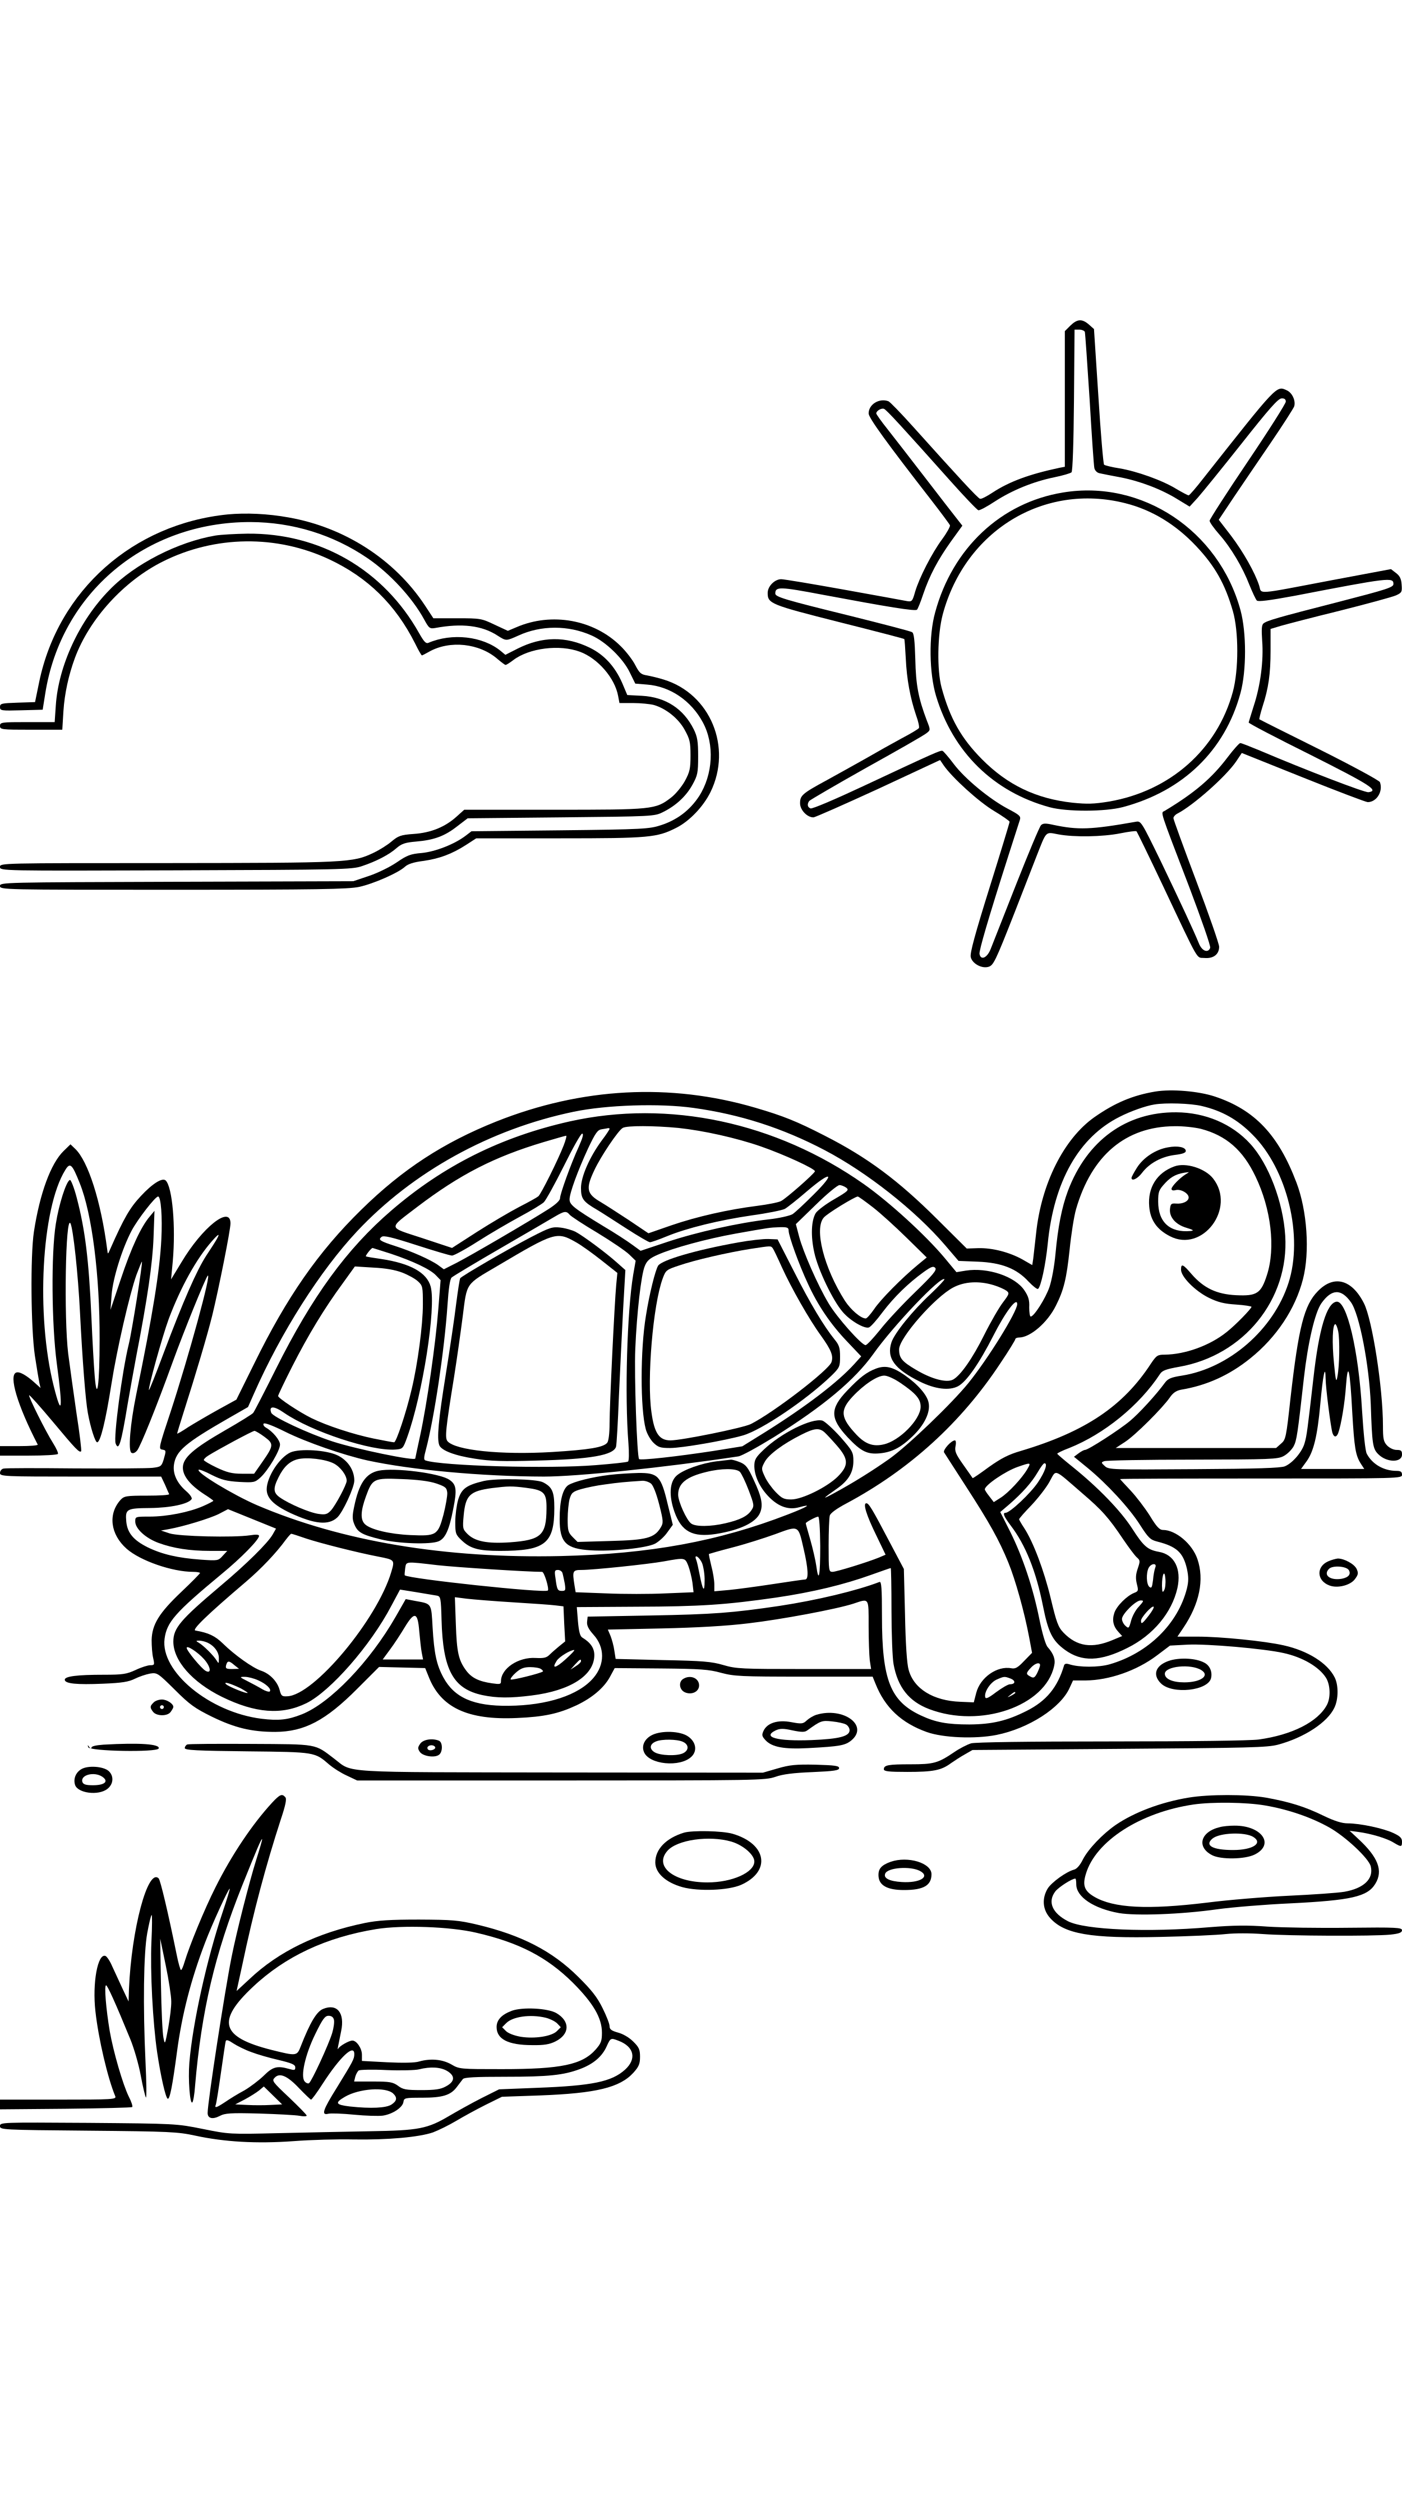 <?xml version="1.0" standalone="no"?>
<!DOCTYPE svg PUBLIC "-//W3C//DTD SVG 20010904//EN"
 "http://www.w3.org/TR/2001/REC-SVG-20010904/DTD/svg10.dtd">
<svg version="1.0" xmlns="http://www.w3.org/2000/svg"
 width="736pt" height="1312pt" viewBox="0 0 736 1312"
 preserveAspectRatio="xMidYMid meet">

<g transform="translate(0,1312) scale(0.1,-0.1)"
fill="#000000" stroke="none">
<path d="M5619 11411 l-29 -29 0 -356 0 -356 -27 -5 c-160 -34 -263 -72 -352
-130 -30 -20 -59 -35 -66 -33 -12 3 -115 115 -353 380 -62 69 -120 129 -128
132 -48 18 -104 -16 -104 -64 0 -23 95 -154 329 -455 51 -66 95 -125 98 -132
2 -6 -16 -39 -41 -73 -54 -73 -120 -202 -142 -276 -14 -50 -17 -53 -42 -49
-15 3 -163 30 -330 60 -167 30 -316 55 -331 55 -34 0 -71 -37 -71 -72 0 -56
15 -62 375 -153 187 -47 341 -87 342 -89 2 -2 5 -47 8 -102 5 -108 23 -206 54
-298 12 -32 18 -62 15 -67 -2 -5 -44 -30 -92 -55 -48 -26 -132 -73 -187 -105
-55 -31 -147 -82 -205 -114 -129 -70 -140 -80 -140 -121 0 -35 37 -74 70 -74
9 0 162 68 341 150 l324 151 19 -28 c45 -65 185 -192 264 -239 45 -27 82 -53
82 -57 0 -5 -47 -160 -105 -345 -75 -240 -104 -345 -99 -365 7 -33 55 -61 91
-52 28 7 37 25 141 290 38 99 89 227 111 285 56 142 47 134 116 121 85 -16
233 -13 325 5 45 9 83 14 86 11 3 -2 66 -132 140 -288 195 -413 173 -373 217
-377 47 -4 77 19 77 59 0 15 -54 170 -120 345 -66 175 -120 323 -120 330 0 7
10 19 23 25 82 43 251 192 306 272 l30 45 322 -129 c177 -71 330 -129 339
-129 47 0 82 57 64 105 -4 9 -146 86 -318 172 -171 85 -313 156 -315 158 -1 2
6 32 17 67 31 95 42 170 42 294 l0 113 53 16 c28 8 169 45 312 80 143 36 275
72 293 80 31 14 33 18 30 57 -2 31 -10 46 -30 61 l-26 20 -309 -58 c-411 -78
-368 -75 -383 -28 -22 68 -83 176 -148 262 l-64 83 78 117 c43 64 131 193 195
287 64 94 119 180 123 191 9 29 -10 71 -38 84 -56 26 -48 33 -440 -463 -38
-49 -72 -88 -76 -88 -4 0 -33 15 -65 34 -73 45 -208 93 -299 108 -39 6 -75 15
-80 19 -4 4 -18 166 -30 360 l-23 352 -27 24 c-36 31 -61 29 -97 -6z m76 -33
c2 -7 13 -166 25 -353 11 -187 22 -350 25 -362 3 -13 15 -25 28 -27 12 -3 60
-12 107 -21 105 -20 217 -63 301 -115 l64 -39 43 47 c23 26 127 154 230 284
143 181 192 237 210 237 15 1 22 -5 22 -17 0 -10 -90 -152 -200 -315 -110
-163 -200 -303 -200 -310 0 -8 22 -39 50 -71 62 -70 123 -173 159 -266 16 -39
33 -76 39 -82 7 -7 64 0 199 25 497 96 518 98 518 62 0 -18 -32 -28 -295 -96
-313 -80 -368 -96 -387 -111 -10 -8 -11 -32 -7 -92 8 -102 -9 -234 -44 -340
-14 -44 -26 -84 -27 -88 0 -5 146 -81 325 -170 314 -158 361 -188 304 -196
-19 -3 -331 117 -571 219 -51 21 -96 39 -102 39 -5 0 -35 -33 -66 -74 -83
-110 -173 -187 -331 -282 -21 -12 -31 18 130 -402 63 -167 113 -309 109 -317
-11 -29 -43 -17 -59 23 -29 71 -98 218 -200 431 -102 209 -104 213 -131 208
-238 -42 -303 -44 -435 -16 -40 9 -53 8 -63 -2 -8 -8 -66 -147 -130 -309 -64
-162 -124 -315 -134 -340 -18 -47 -52 -63 -59 -27 -3 17 45 182 152 517 29 91
56 175 60 187 6 19 -2 26 -63 58 -96 51 -225 157 -284 235 -27 36 -54 67 -59
69 -11 4 -38 -8 -416 -185 -145 -68 -269 -121 -277 -117 -16 6 -19 22 -7 39 4
5 139 84 301 175 162 90 304 171 315 181 21 16 21 17 2 65 -45 119 -58 187
-61 323 -3 99 -7 137 -17 142 -7 5 -150 42 -318 84 -354 87 -400 101 -400 119
0 37 24 36 246 -6 347 -65 488 -88 498 -79 4 4 19 40 32 80 34 100 77 181 146
278 l60 83 -29 37 c-16 20 -92 118 -168 217 -76 99 -165 213 -197 254 -32 40
-58 77 -58 81 0 14 28 30 41 24 14 -6 98 -98 348 -378 74 -83 140 -152 147
-154 6 -2 46 19 88 47 90 58 199 103 311 126 44 9 85 21 90 26 6 6 11 150 13
379 l3 370 25 0 c13 0 27 -6 29 -12z"/>
<path d="M5580 10535 c-325 -53 -580 -292 -671 -630 -34 -122 -31 -318 5 -438
89 -295 302 -504 597 -584 90 -24 289 -24 384 1 315 84 535 296 617 598 32
118 32 318 0 436 -114 418 -518 686 -932 617z m327 -56 c140 -35 266 -112 373
-226 99 -105 151 -198 192 -340 31 -106 31 -310 0 -424 -82 -302 -329 -521
-650 -576 -80 -13 -114 -14 -192 -6 -191 21 -341 93 -475 228 -109 110 -168
214 -212 376 -25 93 -22 278 6 384 118 440 531 692 958 584z"/>
<path d="M1195 10420 c-496 -50 -889 -398 -989 -878 l-22 -107 -92 -3 c-84 -3
-92 -4 -92 -23 0 -19 6 -20 112 -17 l112 3 13 81 c82 532 527 905 1078 904
222 -1 433 -66 615 -190 117 -80 234 -207 296 -320 26 -48 30 -51 59 -46 140
26 246 13 327 -40 46 -29 44 -29 109 0 119 55 263 55 384 1 74 -32 166 -121
201 -194 l29 -59 61 -5 c122 -9 233 -85 294 -199 62 -115 53 -273 -20 -387
-48 -73 -114 -124 -200 -152 -61 -20 -91 -22 -530 -27 l-465 -5 -30 -23 c-59
-45 -159 -84 -231 -91 -59 -5 -77 -12 -131 -49 -35 -24 -100 -56 -145 -71
l-83 -28 -927 -3 c-916 -3 -928 -3 -928 -22 0 -20 11 -20 908 -20 761 0 918 3
977 15 75 16 207 74 241 106 15 14 46 24 94 30 86 12 151 36 226 84 l54 35
438 0 c474 0 511 4 614 56 68 35 140 110 178 187 115 235 -1 515 -245 590 -28
9 -67 18 -88 22 -32 5 -40 12 -62 54 -13 26 -48 72 -77 100 -140 139 -362 179
-547 99 l-45 -19 -71 33 c-67 32 -74 33 -195 33 l-125 0 -44 67 c-159 241
-421 410 -715 462 -110 20 -225 25 -321 16z"/>
<path d="M1130 10309 c-195 -33 -423 -149 -554 -284 -159 -161 -269 -399 -283
-607 l-6 -88 -143 0 c-137 0 -144 -1 -144 -20 0 -19 7 -20 163 -20 l164 0 6
98 c6 92 27 188 60 278 76 205 256 404 462 507 274 137 597 141 874 11 202
-95 347 -237 450 -441 17 -35 33 -63 36 -63 2 0 19 9 37 19 109 62 265 45 360
-38 20 -17 39 -31 42 -31 4 0 22 11 40 25 84 64 244 84 351 44 94 -35 183
-138 200 -232 l7 -37 72 0 c39 0 88 -5 108 -10 63 -18 129 -70 162 -130 27
-49 31 -64 31 -135 0 -70 -4 -87 -30 -135 -17 -30 -49 -69 -73 -87 -81 -62
-96 -63 -615 -63 l-470 0 -40 -36 c-60 -54 -134 -85 -225 -91 -69 -5 -81 -10
-117 -40 -21 -18 -64 -45 -94 -59 -109 -52 -136 -53 -1083 -54 -876 0 -878 0
-878 -20 0 -21 0 -21 923 -18 865 3 925 4 977 22 75 25 143 60 182 95 27 23
45 29 103 34 93 8 149 28 215 80 l55 42 490 5 c483 5 491 5 536 28 67 33 121
83 154 143 27 49 30 62 30 149 0 79 -4 103 -23 142 -54 108 -147 169 -272 176
l-77 4 -27 64 c-38 86 -94 147 -169 184 -127 62 -251 60 -379 -4 l-65 -33 -24
20 c-95 78 -256 96 -380 43 -13 -6 -24 7 -49 51 -186 332 -520 526 -902 522
-62 -1 -138 -5 -168 -10z"/>
<path d="M6065 7391 c-118 -20 -210 -58 -319 -134 -161 -113 -280 -350 -307
-612 -6 -55 -13 -115 -15 -132 l-5 -33 -52 30 c-69 38 -158 61 -232 59 l-60
-2 -155 154 c-205 204 -366 324 -590 438 -148 76 -218 104 -365 147 -447 131
-911 106 -1359 -72 -278 -111 -493 -251 -709 -463 -226 -221 -392 -460 -562
-807 l-94 -190 -98 -54 c-54 -30 -124 -71 -156 -91 -31 -21 -57 -36 -57 -33 0
2 15 53 34 112 63 197 125 406 150 507 34 139 96 449 96 484 0 97 -148 -20
-258 -205 l-54 -89 9 95 c16 183 -2 389 -37 424 -17 17 -70 -16 -131 -82 -57
-61 -88 -114 -160 -277 -13 -30 -13 -30 -16 -5 -33 256 -101 467 -169 531
l-24 23 -36 -35 c-67 -65 -125 -222 -156 -424 -19 -126 -16 -507 5 -650 10
-66 21 -131 24 -145 l6 -25 -29 26 c-45 41 -82 62 -99 55 -40 -15 6 -171 113
-378 2 -5 -42 -8 -97 -8 l-101 0 0 -25 0 -25 149 0 c83 0 152 4 155 9 3 4 -8
29 -25 56 -40 63 -131 246 -126 252 3 2 59 -61 126 -141 120 -144 138 -162
147 -153 3 3 -8 94 -25 203 -16 110 -35 249 -43 309 -23 191 -14 732 12 684
14 -27 40 -265 50 -469 13 -254 29 -459 41 -525 14 -78 39 -155 49 -155 17 0
44 109 75 306 29 184 95 470 131 572 15 40 28 72 29 70 5 -5 -53 -369 -69
-433 -35 -143 -81 -490 -69 -521 16 -43 29 -1 63 206 12 69 32 181 45 250 59
304 86 489 91 625 l5 140 -25 -30 c-46 -54 -97 -164 -152 -329 l-54 -161 6 80
c7 87 55 241 105 336 32 60 124 179 139 179 15 0 23 -108 17 -224 -8 -164 -45
-395 -132 -816 -32 -157 -43 -294 -25 -305 8 -5 19 -1 30 12 18 23 101 228
186 463 61 168 172 440 184 454 24 26 -100 -426 -195 -716 -60 -180 -63 -193
-45 -196 23 -4 23 -4 9 -53 -11 -35 -15 -38 -58 -43 -25 -3 -208 -4 -406 -3
-198 2 -368 2 -377 -1 -10 -2 -18 -13 -18 -23 0 -18 15 -19 423 -19 l423 0 20
-42 c10 -24 20 -46 22 -50 2 -5 -50 -8 -115 -8 -111 0 -121 -2 -140 -22 -67
-74 -54 -181 32 -257 72 -63 239 -121 350 -121 19 0 35 -3 35 -6 0 -3 -44 -48
-98 -99 -117 -111 -154 -171 -156 -253 0 -32 3 -74 8 -94 8 -36 7 -38 -15 -38
-13 0 -48 -11 -77 -25 -48 -22 -68 -25 -167 -25 -139 0 -205 -8 -205 -26 0
-21 63 -27 201 -21 100 4 135 10 167 26 22 11 58 23 79 27 38 6 41 4 131 -85
78 -78 105 -97 194 -141 121 -59 209 -80 333 -80 153 1 264 59 432 228 l113
113 121 -3 121 -3 17 -42 c63 -165 205 -232 465 -220 143 6 219 23 311 66 83
39 145 92 176 148 l26 48 242 -2 c209 -2 252 -5 317 -23 68 -18 102 -20 435
-20 l360 0 15 -37 c50 -126 136 -206 270 -254 85 -30 253 -37 365 -15 169 34
337 142 384 247 l18 39 66 0 c123 1 268 51 374 131 l69 52 93 5 c101 5 401
-21 503 -44 101 -22 187 -73 223 -130 23 -37 25 -104 5 -142 -47 -89 -183
-158 -359 -182 -48 -6 -349 -10 -775 -10 -446 0 -710 -4 -734 -10 -20 -6 -61
-27 -90 -47 -84 -57 -107 -63 -227 -63 -118 0 -141 -4 -141 -26 0 -11 24 -14
123 -14 135 0 178 8 228 45 19 13 52 35 74 47 l40 23 770 6 c682 5 777 7 834
22 138 37 260 117 296 194 22 45 22 120 1 160 -38 75 -141 139 -266 167 -100
23 -333 46 -452 46 l-107 0 31 46 c85 126 111 253 74 361 -27 80 -114 153
-181 153 -18 0 -34 17 -69 75 -26 41 -71 100 -101 132 -30 32 -55 59 -55 60 0
2 333 3 740 3 733 0 740 0 740 20 0 15 -7 20 -28 20 -68 0 -128 35 -157 90 -8
15 -17 105 -25 230 -18 314 -80 576 -134 568 -51 -7 -92 -142 -121 -401 -31
-270 -35 -303 -46 -340 -12 -46 -63 -106 -104 -123 -23 -9 -144 -13 -477 -15
-429 -3 -448 -3 -468 16 -20 18 -20 20 -3 26 10 4 218 8 463 8 411 1 448 2
479 19 19 10 42 33 52 51 16 30 21 63 54 359 21 186 58 344 92 392 54 76 104
77 155 5 45 -63 96 -332 104 -535 7 -210 10 -234 40 -263 44 -44 124 -45 124
-1 0 20 -5 24 -28 24 -17 0 -37 10 -50 23 -19 20 -22 35 -22 103 0 198 -56
558 -100 644 -64 126 -158 150 -242 63 -72 -73 -101 -190 -143 -558 -23 -210
-25 -221 -50 -242 l-26 -23 -421 0 -421 0 49 32 c54 35 197 178 235 233 17 25
34 36 59 41 134 22 254 76 364 165 137 110 236 259 276 415 37 143 22 360 -34
507 -95 251 -219 382 -429 452 -85 28 -225 40 -312 26z m244 -76 c106 -25 188
-71 266 -150 183 -182 268 -535 189 -779 -79 -245 -312 -447 -559 -486 -58 -9
-74 -16 -90 -38 -46 -63 -136 -161 -183 -200 -55 -46 -219 -152 -236 -152 -6
0 -22 -9 -34 -18 l-24 -18 71 -58 c101 -83 219 -210 276 -300 43 -67 54 -78
90 -87 102 -26 136 -57 156 -143 9 -43 9 -65 0 -103 -47 -186 -204 -340 -405
-398 -58 -17 -161 -17 -213 0 -16 5 -24 3 -27 -6 -34 -115 -93 -187 -197 -239
-103 -52 -180 -70 -300 -71 -116 0 -177 11 -254 47 -161 75 -205 186 -205 521
0 149 -3 184 -13 180 -120 -46 -329 -96 -527 -126 -245 -36 -342 -44 -675 -50
l-330 -6 -3 -27 c-2 -19 7 -38 33 -67 61 -67 61 -157 0 -228 -77 -90 -241
-144 -445 -146 -184 -2 -284 42 -342 148 -36 66 -49 126 -57 264 -7 127 -4
123 -89 138 l-52 10 -52 -91 c-136 -238 -346 -456 -494 -514 -73 -29 -122 -34
-211 -23 -273 34 -532 248 -509 420 12 88 55 137 301 341 101 83 195 179 195
199 0 7 -16 8 -47 3 -87 -13 -374 -6 -423 10 l-45 15 40 7 c78 14 216 56 264
80 l48 25 126 -51 126 -51 -17 -30 c-25 -45 -141 -159 -277 -273 -207 -175
-245 -219 -245 -290 0 -100 99 -213 255 -290 176 -86 314 -97 444 -33 125 62
336 302 445 510 l46 86 87 -14 c49 -8 97 -16 108 -18 18 -4 20 -14 23 -127 7
-263 61 -362 215 -395 76 -16 146 -16 257 -2 204 25 330 106 330 212 0 37 -20
66 -63 92 -12 7 -18 31 -23 85 l-6 75 313 2 c337 1 468 10 733 48 191 28 357
68 501 120 53 19 99 35 101 35 2 0 4 -100 4 -223 0 -123 5 -250 11 -282 22
-121 81 -195 186 -235 269 -103 612 15 657 227 8 33 -3 63 -34 98 -11 12 -28
70 -44 148 -33 164 -87 325 -152 456 l-53 105 47 40 c70 61 117 114 149 168
15 26 31 48 36 48 18 0 4 -43 -34 -100 -38 -57 -147 -160 -170 -160 -17 0 -9
-19 27 -67 78 -102 133 -240 169 -421 28 -141 50 -183 115 -231 89 -65 186
-62 329 10 135 67 233 185 262 314 22 101 -16 176 -97 190 -60 11 -80 28 -141
123 -60 93 -176 213 -311 322 -45 36 -81 67 -82 70 0 3 28 17 63 30 183 73
368 223 477 389 12 18 32 25 99 37 340 59 579 354 558 688 -11 178 -88 379
-184 483 -96 105 -236 164 -388 165 -263 2 -469 -148 -569 -413 -32 -86 -52
-188 -65 -329 -6 -66 -20 -141 -32 -176 -21 -60 -81 -154 -98 -154 -5 0 -8 22
-8 48 2 37 -4 58 -25 89 -49 74 -193 122 -308 104 l-49 -8 -64 77 c-100 119
-290 292 -422 385 -462 325 -1024 445 -1545 329 -360 -81 -662 -232 -935 -467
-235 -202 -416 -451 -606 -831 -60 -120 -114 -225 -120 -232 -6 -7 -72 -48
-147 -91 -167 -96 -222 -144 -222 -196 0 -44 38 -91 111 -139 27 -17 49 -33
49 -35 0 -2 -24 -15 -54 -28 -73 -32 -189 -55 -281 -55 -74 0 -75 0 -75 -26 0
-37 54 -87 122 -112 76 -28 163 -42 272 -42 l89 0 -24 -26 c-23 -26 -26 -26
-114 -20 -123 9 -204 28 -280 65 -74 37 -106 75 -112 134 -6 67 1 71 124 72
107 1 203 21 219 47 4 6 -9 25 -29 42 -48 42 -70 90 -64 137 10 73 58 114 286
245 l103 59 31 70 c142 322 348 646 542 853 292 311 698 536 1137 627 173 36
452 45 629 20 245 -34 468 -106 689 -222 221 -116 475 -316 631 -498 l71 -83
101 -4 c125 -5 204 -36 267 -105 23 -24 45 -41 49 -38 15 9 40 126 51 235 32
330 164 562 379 669 57 29 136 57 181 64 59 10 190 6 249 -8z m-2748 -115
c132 -14 303 -52 433 -97 121 -42 289 -119 284 -131 -6 -15 -152 -143 -178
-156 -14 -7 -70 -18 -125 -25 -151 -19 -316 -56 -450 -102 l-121 -42 -104 70
c-58 38 -123 80 -145 93 -76 44 -81 71 -35 168 34 73 125 208 149 222 22 13
165 12 292 0z m2744 -5 c132 -35 220 -111 286 -250 82 -170 106 -375 60 -517
-31 -97 -53 -111 -161 -106 -103 5 -170 37 -234 110 -46 54 -56 58 -56 24 0
-37 73 -111 145 -147 49 -24 81 -32 144 -36 45 -3 81 -9 81 -12 -1 -10 -83
-95 -130 -132 -88 -71 -218 -118 -326 -119 -37 0 -43 -4 -72 -47 -146 -224
-344 -357 -682 -458 -66 -19 -104 -39 -169 -85 -46 -34 -84 -60 -85 -58 -1 2
-23 33 -49 70 -39 55 -46 71 -41 97 4 18 2 31 -3 31 -19 0 -64 -50 -57 -63 4
-6 55 -86 114 -177 125 -193 175 -283 223 -400 37 -90 85 -261 110 -395 l15
-80 -42 -43 c-33 -35 -46 -42 -67 -38 -74 14 -163 -48 -184 -129 l-13 -50 -70
3 c-142 5 -245 68 -272 168 -9 31 -16 136 -19 289 l-6 240 -74 140 c-93 177
-110 205 -123 205 -19 0 0 -62 52 -168 l49 -102 -35 -15 c-59 -24 -223 -75
-244 -75 -19 0 -20 7 -20 138 0 75 3 146 6 157 3 13 36 37 87 64 331 177 602
423 808 735 44 65 79 123 79 127 0 5 9 9 20 9 58 0 149 78 193 167 42 83 56
143 72 293 8 80 23 176 34 214 82 283 261 433 516 435 45 1 107 -6 140 -14z
m-3105 0 c0 -3 -18 -31 -41 -61 -64 -87 -109 -190 -109 -249 0 -57 11 -72 85
-115 22 -13 90 -57 152 -97 62 -40 118 -73 125 -73 7 0 47 14 88 31 107 44
276 85 447 110 81 11 159 27 173 34 14 8 67 50 118 94 128 109 150 97 34 -18
-48 -48 -98 -95 -112 -104 -14 -8 -70 -21 -125 -27 -158 -18 -378 -67 -531
-118 l-141 -47 -44 32 c-24 18 -93 63 -154 99 -153 93 -175 111 -175 139 0 33
43 150 97 267 39 82 50 98 72 101 14 2 29 5 34 6 4 0 7 -1 7 -4z m-161 -92
c-42 -91 -99 -250 -99 -272 0 -12 -23 -33 -62 -58 -107 -68 -407 -243 -479
-280 l-69 -35 -30 22 c-39 28 -138 72 -225 100 -81 26 -91 33 -72 48 10 9 53
-1 183 -43 93 -30 177 -55 187 -55 10 0 71 33 135 74 64 41 164 99 221 130 58
31 114 65 126 76 11 11 58 96 105 190 46 93 89 170 96 170 9 0 3 -22 -17 -67z
m-80 5 c-29 -75 -119 -256 -133 -267 -7 -6 -52 -31 -101 -56 -48 -25 -148 -84
-220 -130 l-132 -85 -157 52 c-183 60 -180 45 -25 164 224 170 403 262 664
340 61 18 113 33 117 33 4 1 -2 -23 -13 -51z m-2540 -199 c64 -159 105 -482
104 -819 0 -237 -14 -340 -26 -190 -4 47 -12 184 -17 305 -14 308 -33 459 -77
628 -14 54 -31 96 -36 94 -19 -6 -58 -128 -74 -231 -25 -157 -22 -526 5 -731
33 -244 27 -291 -16 -120 -94 374 -64 932 60 1133 26 43 36 34 77 -69z m4024
-23 c15 -12 9 -18 -63 -60 -44 -25 -87 -58 -97 -72 -24 -38 -28 -121 -8 -209
19 -88 97 -251 149 -311 39 -46 115 -90 138 -81 9 3 41 39 72 81 61 80 133
150 214 209 42 30 52 33 62 22 9 -11 -13 -37 -109 -130 -66 -64 -148 -152
-182 -196 -35 -43 -68 -79 -75 -79 -21 0 -151 146 -194 219 -57 95 -134 271
-155 351 l-17 65 105 102 c58 57 114 103 124 103 10 0 26 -7 36 -14z m140
-103 c40 -31 119 -103 177 -160 l105 -103 -45 -37 c-85 -70 -198 -184 -231
-234 -19 -27 -38 -49 -44 -49 -26 0 -78 45 -109 92 -111 174 -163 380 -111
438 19 22 162 109 178 110 4 0 40 -26 80 -57z m-1593 -38 c7 -9 73 -52 147
-96 74 -45 149 -96 167 -114 l33 -32 -13 -74 c-32 -193 -45 -632 -25 -884 4
-52 3 -93 -2 -96 -5 -4 -82 -12 -171 -19 -244 -20 -809 -4 -893 25 -9 3 -8 17
3 57 43 163 97 521 113 756 6 90 13 138 22 147 8 7 124 77 259 155 135 78 263
153 285 166 48 28 58 29 75 9z m1150 -84 c0 -28 55 -180 101 -278 52 -114 119
-213 207 -305 l73 -77 -36 -40 c-86 -95 -251 -221 -464 -355 l-124 -77 -156
-25 c-183 -28 -378 -50 -386 -42 -11 11 -26 438 -20 578 8 190 31 391 50 435
11 28 26 41 67 59 81 36 258 84 408 111 181 32 178 32 233 34 40 1 47 -2 47
-18z m-3001 -43 c-7 -13 -32 -52 -56 -88 -50 -77 -121 -238 -224 -512 -40
-108 -75 -195 -77 -194 -6 7 70 282 104 374 63 167 145 315 226 407 35 40 44
44 27 13z m912 -78 c117 -39 208 -82 238 -114 l24 -25 -12 -152 c-14 -182 -60
-500 -95 -662 -14 -65 -26 -120 -26 -122 0 -15 -309 49 -433 89 -129 42 -315
129 -323 151 -14 37 14 37 67 0 144 -99 460 -203 586 -193 37 3 39 5 60 63 82
227 153 682 124 792 -20 74 -107 122 -259 145 -43 6 -79 12 -81 14 -4 3 28 44
35 44 1 0 44 -14 95 -30z m60 -99 c31 -12 68 -32 83 -46 25 -23 26 -29 26
-122 0 -107 -27 -312 -59 -445 -29 -124 -81 -278 -92 -278 -6 0 -55 9 -109 20
-106 22 -244 67 -325 107 -63 31 -175 105 -175 116 0 5 33 74 74 155 84 165
168 304 265 436 l64 89 96 -6 c64 -3 115 -12 152 -26z m2775 -112 c-95 -88
-190 -206 -206 -254 -27 -82 15 -140 148 -206 81 -40 154 -49 201 -25 45 24
111 119 186 266 63 124 125 206 125 165 0 -39 -152 -285 -257 -415 -88 -108
-314 -325 -413 -396 -89 -63 -193 -128 -295 -183 -63 -34 -58 -28 19 26 61 43
86 86 86 145 0 45 -4 53 -69 127 -39 43 -81 81 -94 85 -57 14 -217 -66 -308
-153 -43 -41 -49 -53 -49 -87 1 -53 30 -114 79 -163 50 -50 102 -67 156 -52
72 20 47 3 -57 -37 -366 -142 -727 -208 -1193 -219 -607 -14 -1151 77 -1596
267 -127 55 -320 172 -306 186 3 3 34 -9 68 -27 52 -26 79 -33 145 -37 78 -4
82 -3 112 24 40 37 102 141 102 172 0 23 -38 69 -74 89 -10 6 -16 15 -12 21 4
6 46 -9 114 -43 111 -55 305 -122 430 -150 231 -50 599 -84 927 -85 174 0 629
47 1021 106 17 2 100 48 185 100 263 164 426 301 524 438 104 147 354 410 373
392 2 -3 -30 -37 -72 -77z m330 46 c27 -8 57 -22 67 -29 17 -13 16 -17 -18
-62 -20 -26 -64 -102 -97 -168 -63 -127 -126 -216 -165 -237 -34 -18 -113 3
-195 52 -73 43 -88 61 -88 107 0 60 190 276 285 325 59 31 135 35 211 12z
m1809 -242 c9 -45 7 -181 -4 -238 -6 -34 -9 -25 -18 70 -11 108 -8 205 7 205
4 0 11 -17 15 -37z m74 -428 c11 -186 17 -224 46 -269 l17 -26 -166 0 -166 0
29 40 c37 51 57 133 72 299 14 155 27 216 28 136 1 -55 27 -256 36 -286 8 -24
21 -24 30 -1 15 40 35 158 41 249 10 135 21 88 33 -142z m-2771 -102 c11 -10
41 -42 66 -71 61 -70 62 -103 5 -161 -56 -56 -188 -121 -245 -121 -38 0 -49 5
-82 39 -21 22 -47 58 -57 81 -19 41 -19 43 0 78 21 38 96 94 192 142 67 34 93
37 121 13z m-2940 -24 c50 -37 50 -45 -12 -134 l-42 -60 -64 0 c-52 0 -79 7
-132 32 -38 18 -68 36 -68 40 0 5 10 15 23 23 49 31 233 130 243 130 5 0 29
-14 52 -31z m4005 -170 c-28 -48 -100 -125 -140 -150 l-36 -23 -23 30 c-13 16
-24 33 -24 37 0 22 109 96 173 118 69 24 71 24 50 -12z m288 -126 c104 -89
139 -128 216 -243 28 -41 59 -83 70 -93 19 -17 19 -20 6 -59 -11 -32 -12 -52
-5 -81 9 -35 8 -39 -13 -47 -39 -15 -93 -69 -105 -105 -13 -39 -6 -71 22 -101
l19 -21 -48 -20 c-110 -47 -190 -35 -260 38 -28 29 -37 54 -67 180 -35 146
-92 297 -140 370 -14 21 -26 42 -26 45 0 4 29 37 64 73 34 36 78 92 95 123 38
67 17 75 172 -59z m-1375 -278 c0 -157 -8 -199 -21 -102 -4 28 -18 89 -31 135
-13 45 -24 84 -24 87 0 6 53 34 65 35 6 0 10 -59 11 -155z m-87 -15 c24 -102
27 -160 8 -160 -7 0 -83 -11 -168 -24 -85 -13 -189 -27 -231 -31 l-78 -7 0 37
c0 20 -7 64 -16 97 -8 33 -14 61 -12 62 2 1 57 17 123 34 66 17 167 49 225 70
125 46 120 49 149 -78z m-2612 55 c75 -25 274 -75 379 -95 87 -17 87 -17 68
-81 -74 -249 -405 -646 -545 -652 -29 -2 -33 2 -41 33 -12 45 -52 86 -97 101
-43 14 -139 82 -201 143 -41 40 -75 56 -144 68 -21 3 63 84 264 255 81 69 159
151 210 221 13 17 26 32 29 32 3 0 38 -11 78 -25z m2079 -130 c7 -19 14 -60
13 -92 0 -66 -10 -52 -27 37 -6 30 -13 63 -17 73 -14 34 16 17 31 -18z m-73
-12 c8 -21 18 -61 22 -89 l6 -51 -148 -6 c-81 -4 -221 -4 -310 0 l-161 6 -6
36 c-12 76 -10 81 37 81 60 0 349 30 432 45 111 20 111 20 128 -22z m-1316 2
c99 -11 471 -35 549 -35 11 0 38 -89 30 -98 -15 -15 -735 62 -751 80 -2 2 0
18 2 36 6 38 -2 37 170 17z m3768 -12 c-4 -10 -10 -39 -12 -66 -5 -39 -8 -45
-19 -36 -16 13 -18 72 -4 100 14 25 45 26 35 2z m-3112 -30 c3 -10 8 -35 12
-55 5 -34 4 -38 -15 -38 -23 0 -26 6 -34 68 -6 37 -4 42 13 42 11 0 22 -8 24
-17z m3158 -90 c-8 -14 -10 -10 -11 24 0 61 14 89 18 36 2 -24 -1 -51 -7 -60z
m-3416 -63 c99 -6 199 -13 221 -16 l42 -5 4 -92 5 -92 -31 -25 c-17 -14 -40
-34 -51 -45 -16 -16 -30 -19 -72 -17 -91 6 -183 -55 -183 -122 0 -16 -5 -17
-47 -11 -70 10 -107 29 -135 66 -41 55 -50 96 -55 245 l-5 141 63 -8 c35 -4
145 -13 244 -19z m1865 -124 c0 -73 3 -154 6 -180 l7 -46 -352 0 c-327 0 -356
1 -424 21 -61 18 -108 22 -319 26 l-246 6 -7 44 c-3 24 -13 59 -20 77 l-14 33
282 6 c182 4 344 13 457 27 171 20 460 74 550 103 84 28 80 34 80 -117z m1419
102 c-17 -17 -35 -51 -41 -74 -11 -41 -13 -43 -30 -27 -10 9 -18 25 -18 36 0
25 72 97 98 97 18 0 17 -3 -9 -32z m51 -48 c-34 -44 -40 -47 -40 -26 0 17 58
81 66 73 4 -3 -8 -24 -26 -47z m-3829 -82 c4 -42 9 -92 13 -112 l7 -36 -106 0
-106 0 39 53 c21 28 55 80 76 115 52 86 69 82 77 -20z m-1118 -57 c39 -15 67
-51 66 -85 0 -29 -1 -29 -12 -11 -15 25 -67 77 -92 92 -17 10 -17 12 -3 12 9
1 28 -3 41 -8z m-12 -89 c35 -39 41 -79 9 -62 -22 12 -100 106 -100 121 0 16
59 -23 91 -59z m1898 -1 c-53 -48 -75 -52 -46 -7 14 21 70 55 91 56 6 0 -15
-22 -45 -49z m81 -10 c0 -5 -12 -17 -27 -26 l-28 -18 24 27 c26 28 31 31 31
17z m-1819 -21 l24 -19 -37 -1 c-31 0 -35 3 -31 20 7 25 15 25 44 0z m4229 0
c0 -6 -7 -24 -15 -41 -13 -25 -19 -28 -35 -19 -25 13 -25 18 2 47 22 24 48 31
48 13z m-2620 -20 c8 -5 12 -11 10 -13 -13 -10 -163 -47 -169 -42 -3 4 9 20
27 36 25 22 42 29 75 29 23 0 49 -4 57 -10z m-1485 -59 c43 -19 72 -47 61 -59
-4 -3 -22 2 -39 12 -18 11 -52 29 -77 42 -44 22 -44 23 -15 23 17 0 48 -8 70
-18z m3950 9 c28 -11 26 -30 -3 -30 -10 0 -42 -19 -72 -41 -42 -32 -56 -38
-58 -26 -6 27 28 78 61 92 39 17 40 17 72 5z m-4042 -51 c20 -11 37 -22 37
-24 0 -8 -102 33 -114 46 -14 15 25 3 77 -22z m4067 -24 c0 -2 -10 -9 -22 -15
-22 -11 -22 -10 -4 4 21 17 26 19 26 11z"/>
<path d="M6131 7098 c-64 -11 -128 -53 -162 -106 -16 -25 -29 -50 -29 -54 0
-20 32 -5 56 27 38 50 101 84 170 93 41 5 59 11 59 21 0 20 -42 29 -94 19z"/>
<path d="M6165 6998 c-92 -33 -141 -112 -132 -211 6 -71 40 -120 108 -155 171
-90 350 147 227 303 -42 53 -144 85 -203 63z m60 -41 c-31 -19 -75 -64 -75
-77 0 -8 9 -10 23 -6 26 6 67 -17 67 -39 0 -20 -31 -35 -66 -32 -26 2 -29 -2
-32 -29 -4 -42 29 -81 86 -98 37 -11 42 -15 22 -17 -108 -10 -170 46 -170 154
0 53 3 61 38 99 34 36 64 50 122 56 3 1 -4 -5 -15 -11z"/>
<path d="M2790 6628 c-116 -60 -368 -206 -374 -217 -3 -4 -12 -63 -21 -132 -8
-68 -33 -237 -55 -374 -39 -242 -47 -335 -34 -370 11 -28 81 -55 187 -71 80
-13 149 -15 322 -10 284 7 406 28 419 73 3 10 10 128 15 263 6 135 16 339 22
455 l12 209 -44 39 c-58 52 -178 141 -218 162 -18 9 -53 19 -79 22 -43 5 -57
0 -152 -49z m232 -27 c26 -14 86 -57 133 -94 l86 -68 -6 -62 c-9 -96 -35 -632
-35 -728 0 -53 -5 -91 -12 -101 -20 -25 -95 -37 -290 -49 -268 -16 -509 9
-549 57 -14 18 -10 61 35 339 14 88 34 230 45 315 23 181 13 166 183 266 299
177 311 181 410 125z"/>
<path d="M3875 6599 c-223 -40 -400 -92 -420 -122 -15 -24 -46 -148 -64 -262
-30 -180 -30 -487 -1 -596 6 -23 24 -55 40 -71 25 -24 36 -28 88 -28 62 0 288
39 382 66 98 28 333 187 463 312 45 44 47 49 47 102 0 46 -5 61 -29 90 -55 68
-127 187 -212 355 l-87 170 -48 2 c-27 1 -98 -7 -159 -18z m182 -31 c5 -7 26
-51 47 -98 49 -108 144 -276 207 -362 52 -73 65 -104 54 -137 -13 -41 -301
-263 -423 -325 -39 -20 -364 -86 -422 -86 -59 0 -85 37 -100 147 -25 173 8
565 59 703 16 43 19 46 86 68 84 29 255 68 374 87 112 17 107 17 118 3z"/>
<path d="M4599 5937 c-50 -19 -84 -45 -151 -115 -92 -96 -91 -146 2 -246 70
-74 102 -90 168 -84 64 6 111 30 172 89 62 59 95 126 85 176 -7 41 -57 98
-128 147 -62 42 -99 51 -148 33z m129 -76 c82 -56 106 -85 105 -126 -2 -67
-112 -178 -194 -196 -55 -13 -96 2 -141 49 -86 91 -90 129 -22 202 60 64 130
110 166 110 17 0 52 -16 86 -39z"/>
<path d="M1525 5497 c-59 -27 -124 -129 -125 -193 0 -47 36 -83 124 -125 128
-59 200 -66 246 -24 29 26 90 158 90 194 0 55 -34 106 -87 132 -59 29 -200 37
-248 16z m227 -58 c35 -18 68 -62 68 -91 0 -20 -59 -130 -83 -156 -19 -20 -29
-23 -64 -18 -47 6 -156 53 -203 86 -36 25 -37 48 -8 106 27 55 58 84 100 95
48 12 145 1 190 -22z"/>
<path d="M3760 5450 c-77 -10 -171 -43 -207 -74 -38 -33 -43 -105 -12 -192 37
-103 95 -134 218 -115 125 20 210 60 231 111 17 40 9 83 -34 174 -29 64 -41
79 -70 91 -20 8 -41 14 -48 14 -7 -1 -42 -5 -78 -9z m124 -55 c8 -8 29 -51 46
-96 29 -76 30 -83 15 -105 -20 -31 -59 -51 -137 -69 -77 -18 -157 -19 -180 -1
-24 18 -68 115 -68 151 0 59 43 94 147 119 79 20 158 20 177 1z"/>
<path d="M1988 5401 c-68 -14 -104 -68 -129 -190 -10 -47 -10 -65 1 -91 17
-42 39 -55 137 -79 91 -23 265 -29 307 -10 34 16 54 59 75 168 21 103 17 130
-21 155 -52 34 -286 64 -370 47z m302 -67 c49 -17 55 -22 58 -49 1 -16 -8 -68
-20 -115 -29 -108 -37 -113 -173 -107 -110 5 -210 29 -239 57 -25 24 -23 69 5
146 34 94 41 97 189 91 83 -3 144 -11 180 -23z"/>
<path d="M3201 5379 c-92 -11 -188 -35 -218 -54 -29 -20 -45 -82 -45 -178 0
-124 33 -156 164 -164 112 -7 292 12 337 35 20 11 49 37 64 59 l29 40 -27 109
c-35 148 -51 164 -154 163 -42 -1 -110 -5 -150 -10z m217 -46 c12 -11 28 -53
43 -111 22 -87 22 -95 7 -120 -33 -54 -73 -65 -263 -70 l-173 -5 -26 26 c-23
23 -26 34 -26 94 0 37 5 85 10 105 10 33 16 39 60 52 28 8 85 20 127 25 70 10
104 13 194 19 15 1 36 -6 47 -15z"/>
<path d="M2540 5347 c-92 -22 -117 -40 -135 -99 -8 -28 -15 -81 -15 -116 0
-61 2 -67 35 -98 45 -42 88 -54 199 -54 238 0 286 38 286 225 0 86 -11 110
-59 135 -34 18 -245 22 -311 7z m223 -36 c94 -12 107 -26 106 -110 -1 -139
-28 -164 -192 -176 -120 -8 -184 5 -223 44 -25 25 -26 30 -20 96 10 108 32
129 151 145 83 10 100 11 178 1z"/>
<path d="M6972 4925 c-63 -28 -60 -101 6 -126 42 -17 111 0 135 33 17 23 19
31 9 53 -12 26 -65 55 -99 55 -10 -1 -33 -7 -51 -15z m109 -46 c12 -21 -1 -38
-36 -45 -62 -11 -101 19 -68 52 19 19 91 14 104 -7z"/>
<path d="M6146 4406 c-77 -22 -100 -73 -52 -121 60 -60 251 -39 264 29 7 33
-8 66 -37 80 -42 22 -119 27 -175 12z m161 -52 c46 -29 -4 -64 -90 -64 -62 0
-102 18 -102 45 0 40 137 54 192 19z"/>
<path d="M3588 4309 c-27 -15 -23 -57 7 -71 36 -16 75 3 75 36 0 38 -45 57
-82 35z"/>
<path d="M806 4184 c-19 -19 -20 -25 -3 -48 18 -24 76 -25 93 -1 8 11 14 22
14 26 0 17 -34 39 -60 39 -16 0 -36 -7 -44 -16z m54 -24 c0 -5 -4 -10 -10 -10
-5 0 -10 5 -10 10 0 6 5 10 10 10 6 0 10 -4 10 -10z"/>
<path d="M4286 4120 c-16 -5 -38 -18 -50 -29 -20 -19 -27 -20 -81 -10 -72 14
-128 -4 -147 -46 -10 -22 -8 -28 11 -49 34 -36 97 -48 225 -41 167 9 193 14
226 41 92 78 -43 176 -184 134z m155 -51 c10 -5 19 -19 19 -30 0 -32 -53 -46
-200 -52 -178 -7 -262 15 -188 51 22 10 39 11 88 0 48 -10 65 -10 78 0 71 51
76 53 131 47 29 -3 62 -10 72 -16z"/>
<path d="M3424 4014 c-39 -19 -57 -55 -44 -88 25 -68 192 -84 251 -25 31 31
22 78 -20 106 -41 28 -138 31 -187 7z m161 -36 c31 -14 33 -43 3 -59 -31 -17
-124 -14 -153 5 -28 18 -24 43 9 56 31 13 111 12 141 -2z"/>
<path d="M2206 3968 c-13 -19 -14 -25 -2 -43 16 -23 80 -33 102 -14 19 16 18
65 -2 73 -36 14 -83 6 -98 -16z m78 -17 c7 -11 -22 -23 -35 -15 -5 3 -7 10 -4
15 8 12 32 12 39 0z"/>
<path d="M543 3963 c-40 -3 -63 -8 -63 -16 0 -8 -4 -6 -11 3 -9 13 -10 13 -6
0 5 -22 362 -28 370 -7 9 23 -98 31 -290 20z"/>
<path d="M983 3964 c-7 -3 -13 -12 -13 -19 0 -11 64 -14 328 -17 360 -4 353
-3 432 -71 19 -16 59 -42 90 -56 l55 -26 1070 0 c1030 0 1072 1 1125 19 39 14
95 21 195 25 115 5 140 9 140 21 0 12 -22 15 -124 18 -103 2 -135 -1 -200 -20
l-76 -22 -1061 1 c-1182 2 -1089 -4 -1189 72 -105 80 -83 76 -440 78 -176 1
-326 0 -332 -3z"/>
<path d="M428 3835 c-30 -17 -44 -51 -34 -83 14 -44 123 -58 170 -21 32 25 35
68 6 94 -27 24 -107 30 -142 10z m110 -41 c34 -24 12 -44 -50 -44 -36 0 -50 4
-55 16 -14 38 62 58 105 28z"/>
<path d="M1428 3658 c-103 -112 -211 -272 -297 -444 -58 -115 -136 -305 -162
-391 -7 -24 -15 -43 -19 -43 -3 0 -14 37 -23 83 -45 221 -85 389 -94 398 -57
57 -143 -268 -156 -581 l-2 -65 -33 70 c-18 39 -42 91 -54 117 -11 26 -27 49
-34 52 -41 16 -70 -143 -53 -291 16 -145 65 -352 104 -445 7 -17 -11 -18 -299
-18 l-306 0 0 -25 0 -26 344 3 c189 2 347 6 350 9 4 3 -4 28 -18 55 -31 63
-81 235 -100 344 -19 113 -30 240 -19 240 7 0 49 -92 128 -285 18 -44 43 -129
54 -189 11 -60 24 -112 27 -115 4 -3 3 80 -2 184 -14 297 -10 575 9 679 9 49
19 92 23 95 3 3 3 -59 -1 -139 -7 -159 7 -424 30 -582 19 -127 44 -236 55
-243 11 -7 25 65 49 245 26 196 73 379 148 575 36 95 124 287 129 282 2 -1
-15 -57 -37 -122 -83 -247 -158 -585 -175 -792 -7 -88 3 -216 15 -208 5 2 12
42 15 87 34 396 104 692 246 1048 78 194 102 251 106 247 2 -1 -13 -52 -32
-112 -35 -112 -101 -370 -128 -505 -36 -180 -126 -764 -126 -820 0 -29 26 -35
63 -16 28 15 56 17 207 13 96 -3 192 -8 213 -12 20 -4 37 -3 37 1 0 5 -42 47
-92 95 -87 82 -92 88 -76 104 26 28 67 10 129 -56 31 -32 59 -59 62 -59 4 0
32 38 62 85 90 139 165 210 165 154 0 -26 -7 -38 -91 -175 -75 -120 -84 -148
-45 -138 13 3 74 1 134 -5 61 -6 129 -8 152 -5 52 8 104 43 108 72 3 21 8 22
98 22 107 0 150 13 182 56 12 16 27 35 32 42 8 9 66 12 223 12 227 0 305 8
393 41 69 26 115 65 139 119 20 44 21 45 62 29 82 -31 97 -95 34 -152 -70 -63
-171 -84 -460 -95 l-201 -8 -94 -47 c-51 -26 -126 -68 -167 -92 -115 -68 -159
-77 -419 -81 -124 -2 -340 -7 -480 -10 -252 -6 -257 -6 -395 22 -139 28 -143
28 -602 32 -458 3 -463 3 -463 -17 0 -19 8 -20 462 -24 431 -4 470 -6 563 -26
152 -33 321 -43 515 -29 91 7 233 11 315 9 182 -3 345 12 418 37 29 11 84 38
121 60 37 22 106 60 154 84 l87 43 200 7 c294 11 419 41 490 119 29 32 35 47
35 84 0 37 -5 50 -36 80 -21 21 -53 40 -80 47 -35 10 -44 17 -44 34 0 12 -17
55 -37 95 -28 57 -58 95 -128 164 -136 135 -297 218 -528 273 -101 24 -132 26
-307 27 -150 0 -216 -4 -285 -18 -249 -51 -452 -149 -606 -295 l-67 -62 30
137 c58 277 124 523 202 763 25 75 32 108 24 117 -17 20 -28 16 -70 -29z
m1072 -682 c226 -52 371 -128 506 -261 108 -108 154 -186 154 -264 0 -43 -5
-56 -32 -87 -71 -81 -182 -104 -493 -104 -219 0 -224 0 -266 25 -48 27 -109
32 -169 15 -22 -7 -85 -8 -167 -4 l-133 7 0 33 c0 33 -28 74 -50 74 -18 0 -68
-29 -74 -42 -4 -7 -4 -2 -1 12 3 14 10 50 16 80 20 96 -22 146 -95 116 -34
-14 -68 -71 -117 -196 -20 -52 -22 -52 -154 -19 -265 67 -290 150 -97 331 170
160 384 260 647 303 137 22 389 13 525 -19z m-1601 -360 c1 -26 -7 -89 -16
-140 -17 -89 -17 -90 -25 -51 -5 22 -11 148 -13 280 l-4 240 29 -140 c16 -77
29 -162 29 -189z m854 -97 c3 -11 -1 -42 -9 -69 -18 -60 -108 -255 -122 -264
-5 -3 -16 1 -23 10 -22 27 3 140 56 248 39 80 51 96 70 96 15 0 25 -7 28 -21z
m-435 -169 c31 -12 96 -31 145 -42 70 -17 87 -24 87 -39 0 -15 -4 -16 -32 -8
-63 18 -86 12 -134 -36 -25 -24 -71 -59 -102 -77 -32 -17 -76 -44 -99 -60 -47
-31 -58 -35 -50 -14 3 8 15 83 27 168 12 84 23 159 25 165 3 9 15 5 40 -12 20
-13 62 -34 93 -45z m1030 -100 c43 -26 40 -56 -8 -81 -27 -15 -56 -19 -128
-19 -81 0 -97 3 -123 23 -27 19 -43 22 -130 22 l-100 0 6 25 c4 14 12 28 18
33 7 4 73 6 147 2 74 -3 151 -1 170 4 60 15 113 12 148 -9z m-928 -178 c-33
-2 -88 -2 -122 0 l-63 3 50 26 c28 15 61 36 75 47 l25 21 48 -47 48 -47 -61
-3z m643 61 c24 -22 21 -40 -8 -59 -28 -18 -107 -22 -218 -10 -76 9 -81 19
-26 51 74 43 212 53 252 18z"/>
<path d="M2686 2566 c-53 -20 -79 -48 -79 -85 0 -64 61 -95 188 -95 60 -1 90
4 120 19 77 38 79 106 6 149 -45 26 -179 33 -235 12z m178 -36 c21 -5 48 -18
60 -29 l20 -21 -20 -20 c-27 -28 -118 -42 -191 -30 -34 6 -65 18 -77 30 l-20
20 21 21 c34 35 127 48 207 29z"/>
<path d="M6239 3685 c-145 -24 -285 -77 -383 -144 -69 -48 -143 -126 -171
-180 -15 -31 -33 -51 -47 -54 -41 -11 -117 -66 -138 -99 -31 -52 -27 -110 12
-154 75 -85 212 -109 583 -100 143 3 296 10 340 15 47 5 127 5 195 0 134 -10
579 -12 669 -3 47 5 61 11 61 23 0 14 -28 16 -282 13 -156 -2 -346 1 -423 6
-107 8 -179 7 -305 -3 -324 -28 -654 -14 -743 31 -84 43 -109 103 -66 158 18
22 86 66 104 66 3 0 5 -13 5 -30 0 -66 91 -127 225 -151 90 -15 323 -7 515 20
80 11 251 25 382 31 322 16 407 35 448 103 42 68 15 139 -89 235 l-46 43 45
-6 c68 -9 151 -34 186 -56 40 -24 44 -24 44 5 0 19 -10 29 -47 46 -52 24 -173
50 -238 50 -30 0 -69 12 -127 40 -98 48 -180 73 -302 95 -105 18 -300 18 -407
0z m402 -41 c122 -21 242 -62 338 -116 85 -48 207 -162 217 -204 16 -65 -36
-115 -138 -133 -35 -6 -166 -15 -293 -21 -126 -6 -319 -22 -428 -36 -313 -38
-491 -29 -593 31 -51 30 -62 59 -44 118 50 173 286 325 566 366 99 14 275 12
375 -5z"/>
<path d="M6403 3530 c-101 -24 -123 -104 -40 -147 46 -24 172 -22 223 3 108
53 38 153 -106 152 -25 0 -60 -3 -77 -8z m176 -51 c53 -33 -2 -69 -106 -69
-107 0 -151 24 -108 60 37 31 169 36 214 9z"/>
<path d="M3590 3501 c-94 -29 -150 -87 -150 -156 0 -56 56 -106 143 -130 86
-23 240 -17 307 12 159 71 136 215 -43 268 -53 16 -213 19 -257 6z m250 -47
c61 -18 120 -69 120 -104 0 -58 -117 -110 -246 -110 -175 0 -282 83 -211 165
50 59 221 83 337 49z"/>
<path d="M4675 3348 c-50 -18 -66 -38 -63 -77 4 -48 48 -71 134 -71 102 0 144
24 144 83 0 59 -124 97 -215 65z m155 -48 c55 -30 -1 -64 -96 -58 -65 4 -97
20 -87 44 12 32 132 41 183 14z"/>
</g>
</svg>
